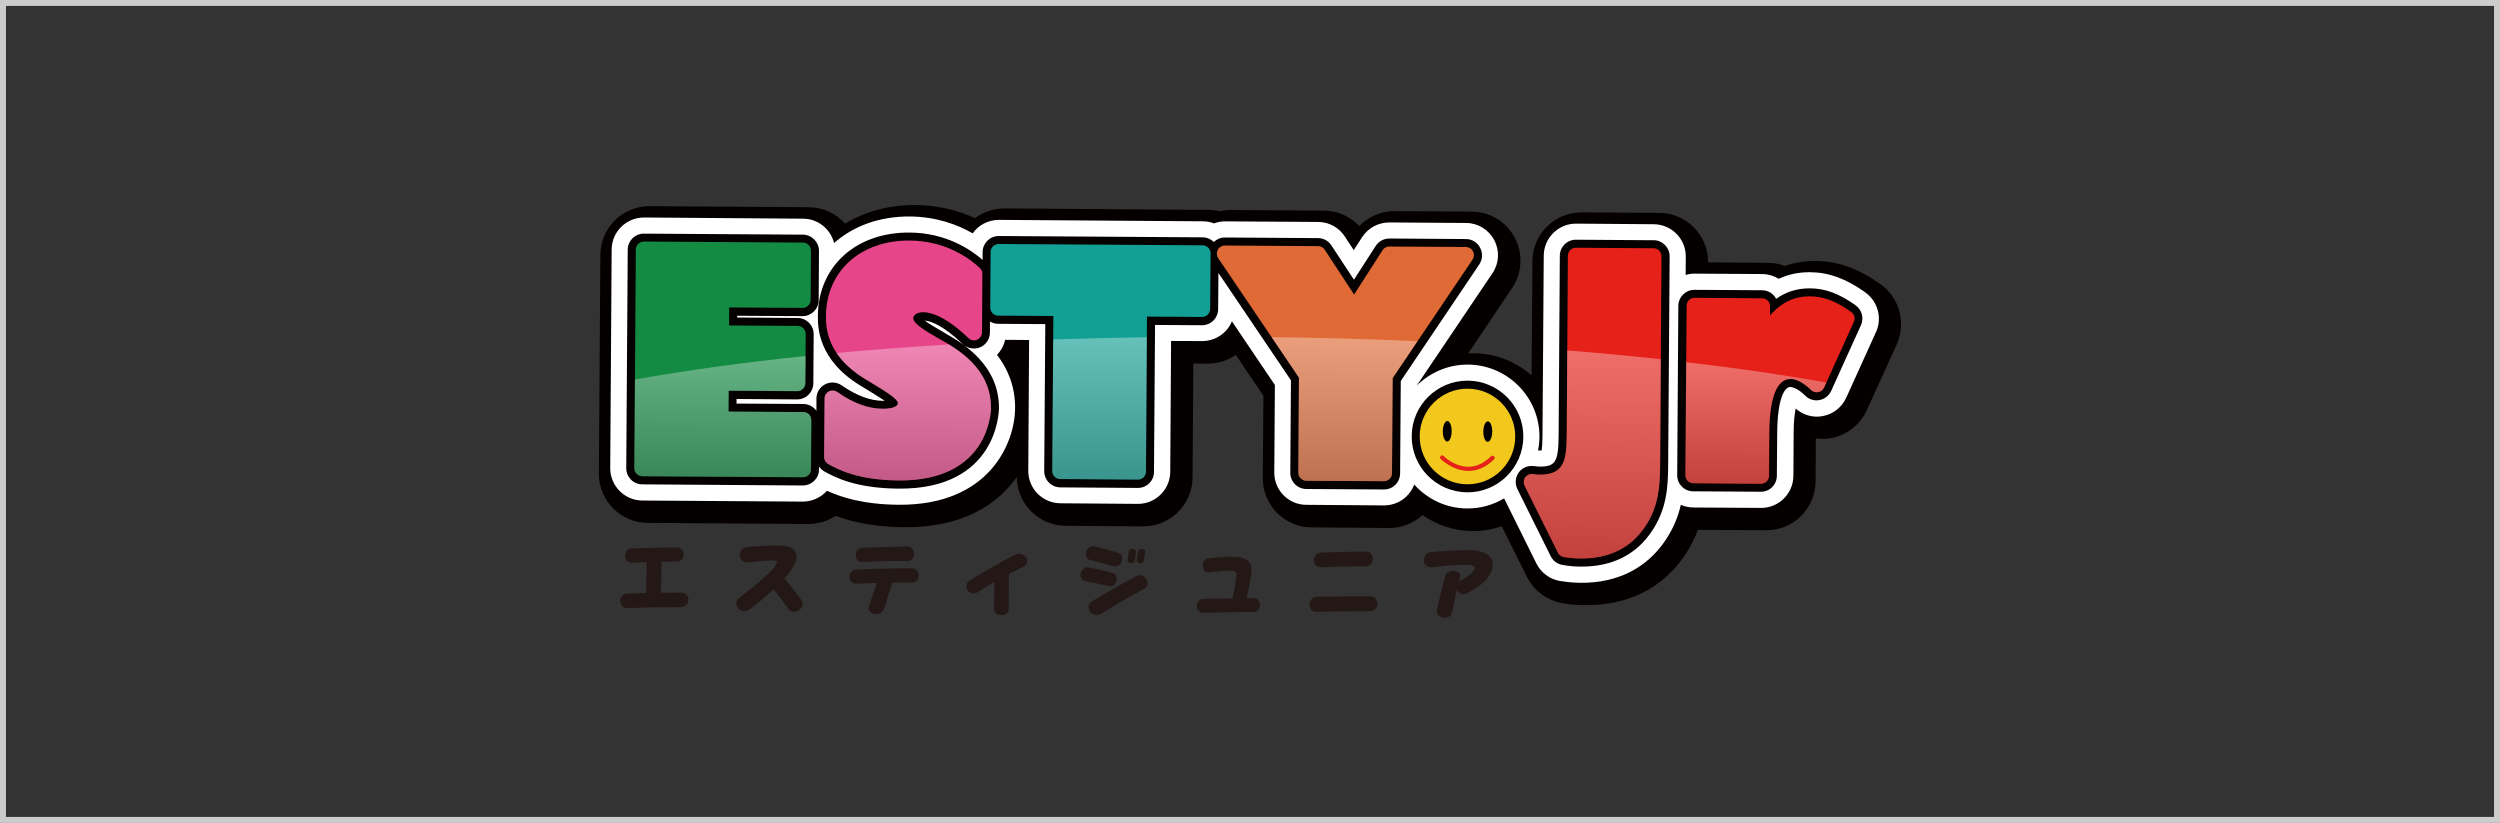 <?xml version="1.0" encoding="UTF-8"?><svg id="_レイヤー_2" xmlns="http://www.w3.org/2000/svg" xmlns:xlink="http://www.w3.org/1999/xlink" viewBox="0 0 420 138.25"><rect x="0" y="0" width="420" height="138.25" fill="#333333" stroke="none"/><defs><style>.cls-1{fill:#231815;}.cls-2{fill:url(#linear-gradient-2);}.cls-3{fill:#e06a36;}.cls-4{fill:#e7458a;}.cls-5{fill:#fff;}.cls-6{fill:url(#linear-gradient-4);}.cls-7{fill:url(#linear-gradient-3);}.cls-8{fill:url(#linear-gradient-5);}.cls-9{fill:#148b43;}.cls-10{fill:#f2c81c;}.cls-11{opacity:.35;}.cls-12{fill:url(#linear-gradient-6);}.cls-13{fill:#ccc;}.cls-14{fill:#e6211a;}.cls-15{fill:#040000;}.cls-16{fill:#12a095;}.cls-17{fill:url(#linear-gradient);}</style><linearGradient id="linear-gradient" x1="167.54" y1="-18.8" x2="167.54" y2="-39.18" gradientTransform="translate(-46.27 97.78) rotate(.38)" gradientUnits="userSpaceOnUse"><stop offset="0" stop-color="gray"/><stop offset="1" stop-color="#fff"/></linearGradient><linearGradient id="linear-gradient-2" x1="198.54" y1="-18.37" x2="198.54" y2="-41.29" xlink:href="#linear-gradient"/><linearGradient id="linear-gradient-3" x1="230.79" y1="-18.81" x2="230.79" y2="-42.72" xlink:href="#linear-gradient"/><linearGradient id="linear-gradient-4" x1="271.88" y1="-18.8" x2="271.88" y2="-42.88" xlink:href="#linear-gradient"/><linearGradient id="linear-gradient-5" x1="313.6" y1="-6.03" x2="313.6" y2="-40.98" xlink:href="#linear-gradient"/><linearGradient id="linear-gradient-6" x1="341.07" y1="-18.8" x2="341.07" y2="-39.14" xlink:href="#linear-gradient"/></defs><g id="_レイヤー_1-2"><path class="cls-13" d="M419,1v136.25H1V1h418M420,0H0v138.25h420V0h0Z"/><path class="cls-1" d="M114.44,102c-1.8-.03-6.93.06-9.03.17-.8.03-1.2-.62-1.2-1.24,0-.59.39-1.18,1.17-1.21.85-.02,1.98-.05,3.16-.08.02-1.59.09-4.1.09-5.2-.91.02-1.8.05-2.47.1-.76.05-1.14-.57-1.14-1.21,0-.57.34-1.17,1.09-1.19,2.25-.08,5.64-.18,7.69-.16.72.01,1.07.58,1.06,1.17,0,.61-.39,1.21-1.14,1.19-.52,0-1.49,0-2.57.02-.02,1.3-.08,3.76-.11,5.22,1.31,0,2.54-.03,3.48-.02.74,0,1.16.61,1.14,1.21,0,.61-.39,1.23-1.21,1.23Z"/><path class="cls-1" d="M133.39,102.77c-.36,0-.73-.17-.98-.51-.67-1-1.56-2.18-2.46-3.24-1.4,1.31-3.02,2.65-3.94,3.31-.35.24-.7.34-1.02.34-.74,0-1.31-.67-1.3-1.32,0-.35.15-.66.48-.92,2.18-1.6,6.37-5,6.37-6,0-.2-.19-.27-.69-.27-.99,0-3.26.21-4.21.31-.89.09-1.34-.56-1.32-1.24,0-.61.38-1.26,1.14-1.32,1.43-.14,3.61-.28,5.37-.27,2.18.02,2.97.77,2.97,1.92,0,1.02-.84,2.32-2,3.63,1.03,1.21,2.01,2.47,2.81,3.61.17.22.24.44.22.68,0,.7-.74,1.3-1.46,1.3Z"/><path class="cls-1" d="M153.18,97.88c-.83-.01-1.94-.02-3.27,0-.48,1.49-.99,3.13-1.37,4.38-.2.62-.77.92-1.33.91-.73,0-1.49-.51-1.24-1.27.38-1.19.85-2.56,1.34-3.97-1.09.03-2.25.08-3.42.12-.8.03-1.2-.56-1.19-1.17,0-.55.39-1.15,1.09-1.19,2.39-.14,7.02-.23,9.45-.22.73.02,1.1.6,1.1,1.19.01.61-.39,1.22-1.16,1.21ZM152.38,94.24c-2.31-.01-4.98.06-7.47.16-.79.05-1.16-.55-1.15-1.16,0-.58.36-1.15,1.07-1.2,1.56-.1,6.45-.22,7.62-.23.72.01,1.1.64,1.1,1.25,0,.6-.39,1.2-1.16,1.18Z"/><path class="cls-1" d="M171.98,95.19c-.79.37-1.62.78-2.48,1.25l-.04,5.88c0,.69-.62,1.03-1.25,1.02-.62,0-1.25-.35-1.24-1.05.02-1.06.08-3.49.1-4.53-1.01.59-1.98,1.18-2.8,1.72-.27.17-.53.23-.74.23-.7,0-1.18-.64-1.17-1.24,0-.35.13-.7.5-.93,1.84-1.13,4.9-2.94,7.76-4.39.25-.09.45-.13.66-.12.74,0,1.29.63,1.29,1.26,0,.36-.17.71-.6.91Z"/><path class="cls-1" d="M186.19,98.46c-1.06-.27-2.57-.61-3.85-.82-.57-.1-.82-.57-.82-1.09.01-.67.54-1.39,1.45-1.21,1.27.23,2.61.55,3.97.92.47.13.69.57.69,1-.01.68-.54,1.44-1.44,1.21ZM187.02,95.1c-1.19-.35-2.51-.71-3.83-1-.56-.12-.78-.58-.77-1.05,0-.7.6-1.49,1.55-1.25,1.11.29,2.88.75,3.94,1.09.47.15.64.54.64.99,0,.7-.61,1.5-1.53,1.22ZM192.24,98.91c-2.1,1.11-5.44,3.06-7.19,4.17-.29.19-.58.26-.84.26-.78-.02-1.33-.71-1.33-1.37,0-.36.14-.68.48-.9,2.11-1.28,4.76-2.79,7.42-4.23.24-.13.47-.21.71-.2.76,0,1.3.67,1.3,1.32,0,.38-.16.74-.54.96ZM190.64,94.15c-.04.3-.31.47-.58.47-.34,0-.66-.19-.62-.56.05-.42.15-.97.2-1.39.05-.3.33-.43.62-.44.34,0,.64.2.6.53-.07.46-.16.99-.21,1.39ZM192.18,94.15c-.05.31-.32.48-.59.48-.33,0-.64-.2-.61-.56.05-.43.13-.96.2-1.4.04-.3.34-.44.6-.44.35,0,.65.2.61.54-.07.45-.15.98-.21,1.38Z"/><path class="cls-1" d="M210.57,102.82c-1.5,0-5.68.04-8.42.13-.71.05-1.09-.55-1.09-1.14,0-.59.35-1.17,1.07-1.2,1.53-.03,3.35-.08,4.93-.08.29-1.35.65-3.16.66-4.1,0-.41-.45-.54-1.04-.55-1.17-.02-2.86.19-3.59.28-.69.1-1.05-.53-1.04-1.2,0-.54.28-1.09.91-1.15.64-.1,2.53-.29,3.99-.28,2.14,0,3.33.63,3.3,2.25,0,1.03-.47,3.17-.81,4.73.51-.01.95-.02,1.19,0,.7,0,1.04.57,1.04,1.14,0,.59-.36,1.18-1.11,1.18Z"/><path class="cls-1" d="M230.21,102.67c-2.45-.01-6.1.03-9.02.12-.8.03-1.19-.58-1.18-1.2,0-.62.36-1.28,1.13-1.32,2.7-.08,6.9-.11,9.14-.1.74,0,1.12.63,1.12,1.25,0,.63-.41,1.26-1.19,1.25ZM229.42,95.14c-1.44-.02-5.37.05-7.54.16-.77.02-1.15-.58-1.15-1.2,0-.61.38-1.21,1.18-1.26,2.08-.1,5.96-.18,7.58-.17.78.01,1.15.6,1.15,1.2,0,.63-.38,1.29-1.22,1.28Z"/><path class="cls-1" d="M246.67,99.6c-.28.18-.57.22-.81.23-.54,0-.93-.36-1.08-.77-.31,1.32-.54,2.55-.78,3.67-.15.78-.75,1.07-1.34,1.07-.71-.02-1.4-.51-1.25-1.3.47-2.19.93-4.06,1.39-5.76.13-.58.71-.84,1.29-.83.7,0,1.38.39,1.22,1.07-.08.29-.13.53-.2.79.07-.07.17-.13.24-.19.91-.49,2.43-1.53,2.42-2.14,0-.41-.4-.52-1.55-.53-1.95,0-4.33.23-5.62.38-.94.1-1.42-.54-1.42-1.2.01-.61.4-1.24,1.17-1.33.94-.1,3.92-.35,6.47-.32,3.1.02,3.95,1.25,3.95,2.41,0,2.51-2.97,4.07-4.08,4.75Z"/><path class="cls-15" d="M314.28,50.05c-3.24-2.3-6.11-3.35-9.27-3.38-1.89,0-3.63.38-5.25,1.11-.8-.49-1.76-.77-2.76-.78l-11.34-.07c-.53-.02-1.05.07-1.54.21l.02-3.07c.02-2.99-2.38-5.44-5.36-5.46l-13.04-.09c-2.98-.02-5.42,2.39-5.43,5.37l-.2,30.1c0,1.23-.06,2.11-.15,2.64-.17,0-.39,0-.6-.02.13-.73.22-1.49.22-2.25.04-6.66-5.35-12.13-12.01-12.16-3.34-.02-6.37,1.31-8.58,3.5l12.71-18.87c1.13-1.66,1.25-3.8.3-5.55-.93-1.77-2.75-2.88-4.74-2.89l-12.88-.08c-1.86-.01-3.57.92-4.59,2.47l-1.4,2.19-1.51-2.32c-1-1.5-2.67-2.42-4.47-2.42l-15.65-.12c-.66,0-1.29.13-1.87.33-.59-.21-1.22-.34-1.89-.36l-34.23-.21c-1.81-.03-3.43.88-4.41,2.25-2.58-1.46-6.14-2.81-10.58-2.83-5.1-.03-9.52,1.64-12.71,4.46-.58-2.33-2.7-4.08-5.21-4.11l-26.71-.16c-2.98-.02-5.42,2.39-5.43,5.38l-.26,36.72c-.01,2.98,2.4,5.43,5.37,5.45l26.99.17c1.6.01,3.06-.7,4.06-1.8,2.24,1.01,6.03,2.29,12.04,2.33,15.39.11,19.52-10.55,19.56-16.19.03-3.77-1.29-6.72-3.03-8.98.67-.7,1.13-1.58,1.37-2.55l4.01.03-.14,22c-.02,2.99,2.39,5.44,5.37,5.45l13.03.08c2.98.03,5.43-2.39,5.45-5.37l.15-22.01,5.18.03c2.27.03,4.21-1.34,5.03-3.31l7.23,10.69-.11,14.71c-.03,2.99,2.38,5.43,5.36,5.45l13.04.08c2.33.02,4.32-1.45,5.09-3.51,2.19,2.43,5.36,4,8.9,4.03,2.27.02,4.39-.62,6.22-1.7l5.42,10.93c.75,1.55,2.23,2.64,3.93,2.94.72.13,1.88.3,3.52.3,6.18.04,11.11-2.46,14.28-7.23,1.31-1.98,2.08-3.93,2.52-5.87.64.29,1.35.45,2.11.45l11.33.09c2.99.02,5.44-2.4,5.46-5.38l.05-7.22c0-1.95.16-3.27.33-4.13.97.86,2.22,1.34,3.55,1.35.34,0,.69-.03,1.03-.1,1.72-.32,3.2-1.47,3.93-3.07l5-11.04c1.07-2.36.31-5.13-1.8-6.65Z"/><path class="cls-15" d="M266.48,101.68c-1.87-.02-3.19-.2-4.01-.35-2.59-.46-4.83-2.12-5.97-4.47l-4.22-8.46c-1.56.55-3.24.83-4.91.82-3.02-.03-5.94-.97-8.39-2.69-1.5,1.37-3.49,2.18-5.61,2.17l-13.02-.1c-4.55-.02-8.22-3.74-8.2-8.29l.1-13.83-4.64-6.86c-1.38.96-3.02,1.49-4.78,1.47l-2.35-.02-.13,19.17c-.03,4.54-3.75,8.2-8.3,8.19l-13.04-.1c-4.51-.03-8.16-3.7-8.19-8.21-3.22,4.61-9.06,8.53-18.94,8.45-4.32-.03-8.18-.68-11.5-1.91-1.37.9-2.97,1.38-4.61,1.37l-26.98-.19c-4.53-.03-8.21-3.76-8.18-8.29l.25-36.73c.03-4.55,3.76-8.23,8.3-8.19l26.71.18c2.39,0,4.58,1.05,6.1,2.76,3.38-2.06,7.47-3.15,11.8-3.13,3.53.03,6.89.78,10.03,2.21,1.43-1.05,3.17-1.64,4.97-1.64l34.23.25c.64,0,1.26.08,1.89.23.62-.14,1.25-.22,1.86-.21l15.64.1c2.29,0,4.44.96,5.96,2.61,1.57-1.62,3.72-2.55,6.02-2.53l12.87.09c3.05,0,5.82,1.7,7.25,4.39,1.41,2.69,1.24,5.93-.47,8.47l-7.38,10.97c.31-.03.61-.04.92-.04,3.74.03,7.14,1.44,9.75,3.72l.14-19.21c.02-4.54,3.75-8.2,8.28-8.18l13.05.09c4.54.03,8.22,3.76,8.18,8.31h0s10.04.08,10.04.08c.99,0,1.95.18,2.84.52,1.63-.56,3.36-.84,5.17-.83,3.73.01,7.2,1.26,10.91,3.9,3.21,2.27,4.34,6.53,2.73,10.12l-5.01,11.01c-1.12,2.46-3.35,4.23-5.99,4.73-.88.15-1.75.17-2.59.05,0,0,0,.02,0,.04l-.04,7.2c-.04,4.55-3.76,8.23-8.3,8.19l-11.35-.07s-.08,0-.12,0c-.54,1.46-1.24,2.82-2.11,4.14-3.73,5.6-9.5,8.55-16.66,8.5h0ZM253.64,81.85c.26-.01.52.02.77.12.76.22,1.39.74,1.74,1.46l5.43,10.92c.36.74,1.06,1.26,1.86,1.41.63.1,1.64.25,3.08.26,5.23.03,9.24-1.96,11.9-5.96,1-1.51,1.69-3.13,2.1-4.92.21-.84.74-1.52,1.49-1.9.76-.38,1.64-.41,2.41-.08.31.14.66.2,1,.21l11.34.08c1.41.01,2.57-1.14,2.59-2.56l.04-7.19c.02-1.85.14-3.43.41-4.68.19-.99.89-1.81,1.87-2.13.95-.33,2.02-.11,2.79.56.59.52,1.35.75,2.17.6.81-.15,1.5-.7,1.86-1.47l5.01-11.03c.5-1.13.13-2.46-.87-3.17-2.77-1.98-5.07-2.83-7.64-2.85-1.45,0-2.8.26-4.04.83-.85.4-1.85.34-2.65-.14-.4-.25-.87-.38-1.33-.39l-11.34-.07c-.23,0-.49.03-.72.1-.86.25-1.79.08-2.51-.45-.72-.54-1.12-1.4-1.12-2.3l.02-3.07c.01-1.42-1.13-2.59-2.54-2.59l-13.04-.1c-1.42,0-2.58,1.15-2.59,2.57l-.2,30.09c-.01,1.42-.08,2.41-.18,3.09-.21,1.29-1.3,2.29-2.62,2.36-.3,0-.68,0-1.08-.03-.79-.09-1.51-.49-1.98-1.13-.48-.64-.67-1.46-.52-2.24.13-.57.19-1.15.2-1.72.03-5.09-4.09-9.28-9.2-9.31-2.47-.02-4.8.94-6.56,2.68-1.03,1.03-2.68,1.12-3.8.17-1.12-.92-1.36-2.56-.54-3.78l12.71-18.86c.55-.8.59-1.8.16-2.64-.45-.86-1.32-1.37-2.27-1.38l-12.88-.09c-.88,0-1.7.45-2.19,1.18l-1.38,2.17c-.51.81-1.41,1.31-2.38,1.31-.94.04-1.86-.48-2.37-1.28l-1.51-2.31c-.49-.71-1.27-1.15-2.13-1.15l-15.65-.1c-.28,0-.57.05-.87.16-.65.23-1.35.22-1.98-.01-.29-.12-.6-.18-.9-.17l-34.23-.25c-.82,0-1.6.4-2.09,1.07-.84,1.18-2.45,1.54-3.71.81-2.83-1.61-5.93-2.43-9.2-2.46-4.21-.03-8.03,1.3-10.81,3.75-.74.65-1.76.87-2.72.57-.95-.28-1.67-1.06-1.91-2.01-.29-1.13-1.3-1.95-2.46-1.94l-26.72-.2c-1.42,0-2.58,1.14-2.59,2.57l-.25,36.73c-.01,1.41,1.13,2.57,2.55,2.57l26.97.18c.74,0,1.42-.3,1.93-.87.84-.93,2.18-1.21,3.3-.69,2.96,1.36,6.61,2.06,10.88,2.09,16.43.12,16.7-12.83,16.71-13.37,0-2.71-.79-5.09-2.47-7.25-.86-1.12-.76-2.7.23-3.7.29-.31.53-.74.64-1.2.31-1.28,1.45-2.18,2.78-2.17l4.01.02c1.57.02,2.83,1.29,2.82,2.85l-.15,22c0,1.41,1.14,2.57,2.55,2.58l13.05.1c1.41,0,2.57-1.15,2.58-2.56l.15-22.01c.01-1.55,1.3-2.82,2.87-2.8l5.17.03c1.05.02,1.99-.62,2.4-1.59.4-.95,1.31-1.62,2.34-1.72,1.04-.1,2.04.37,2.63,1.23l7.21,10.7c.33.46.5,1.03.49,1.59l-.09,14.71c-.01,1.41,1.13,2.57,2.56,2.57l13.03.08c1.06.02,2.04-.65,2.43-1.67.35-.91,1.14-1.59,2.13-1.77.96-.19,1.96.16,2.62.89,1.74,1.94,4.23,3.07,6.81,3.08,1.66.02,3.3-.44,4.75-1.29.46-.27.97-.4,1.48-.4h0Z"/><path class="cls-5" d="M313.34,49.1c-3.25-2.31-6.11-3.35-9.28-3.37-1.87-.01-3.61.35-5.23,1.11-.81-.5-1.77-.79-2.77-.8l-11.35-.07c-.52,0-1.03.07-1.52.23l.02-3.11c.02-2.97-2.39-5.39-5.38-5.42l-13.04-.1c-2.97-.02-5.42,2.4-5.44,5.37l-.21,30.11c-.01,1.24-.06,2.12-.14,2.63-.18.01-.39.01-.61,0,.15-.74.23-1.48.24-2.27.04-6.65-5.34-12.11-12.01-12.16-3.35-.01-6.37,1.34-8.6,3.52l12.72-18.88c1.12-1.65,1.23-3.78.3-5.54-.93-1.77-2.75-2.89-4.73-2.89l-12.89-.09c-1.86,0-3.59.92-4.59,2.49l-1.4,2.16-1.5-2.29c-.99-1.52-2.66-2.43-4.47-2.44l-15.64-.1c-.66,0-1.28.12-1.87.34-.59-.24-1.23-.35-1.9-.35l-34.22-.24c-1.82,0-3.43.87-4.42,2.26-2.57-1.47-6.13-2.8-10.57-2.83-5.1-.03-9.52,1.62-12.71,4.46-.59-2.34-2.7-4.09-5.22-4.09l-26.71-.2c-2.98,0-5.42,2.39-5.44,5.37l-.24,36.72c-.02,2.99,2.4,5.44,5.37,5.46l26.97.18c1.62,0,3.07-.71,4.08-1.82,2.23,1.04,6.03,2.31,12.04,2.35,15.39.11,19.52-10.55,19.56-16.19.03-3.77-1.29-6.72-3.04-8.99.68-.71,1.15-1.57,1.37-2.53l4.02.03-.14,21.99c-.01,2.98,2.4,5.41,5.38,5.44l13.02.1c2.98.02,5.43-2.39,5.45-5.38l.14-21.99,5.19.02c2.26.01,4.22-1.34,5.03-3.32l7.22,10.7-.1,14.71c-.02,2.97,2.39,5.41,5.37,5.42l13.05.1c2.32.01,4.32-1.44,5.09-3.51,2.18,2.44,5.35,4.01,8.89,4.02,2.27.02,4.39-.61,6.21-1.69l5.42,10.93c.77,1.54,2.23,2.64,3.93,2.94.74.11,1.91.3,3.54.31,6.17.04,11.11-2.46,14.28-7.24,1.31-1.98,2.08-3.93,2.52-5.86.64.28,1.36.44,2.12.45l11.33.07c2.98.03,5.43-2.38,5.46-5.36l.04-7.2c0-1.96.17-3.28.34-4.14.97.87,2.23,1.36,3.54,1.37.35,0,.69-.04,1.02-.1,1.74-.32,3.2-1.47,3.94-3.09l5-11.03c1.07-2.35.31-5.15-1.8-6.65Z"/><path class="cls-15" d="M248.65,41.6c-.45-.89-1.38-1.44-2.37-1.44l-12.87-.09c-.94,0-1.79.47-2.29,1.25l-3.66,5.67-3.79-5.77c-.5-.76-1.33-1.22-2.24-1.22l-15.63-.1c-.71-.02-1.38.27-1.88.75-.49-.48-1.14-.77-1.88-.78l-34.24-.22c-1.49-.01-2.71,1.21-2.72,2.67v1.35c-1.88-1.66-6.09-4.57-12.27-4.6-9.02-.07-15.35,5.68-15.41,13.99,0,1.82-.05,7.36,7.19,11.75l.12.07c1.5.92,2.98,1.81,3.91,2.44-.09,0-.18.01-.29.02-2.19-.03-4.45-.88-6.93-2.6-.8-.56-1.9-.64-2.77-.18-.91.47-1.46,1.38-1.47,2.38v2.07c-.5-.68-1.28-1.13-2.18-1.14l-11.24-.07v-.77s10.18.07,10.18.07c1.5,0,2.7-1.21,2.72-2.7l.06-8.26c0-1.49-1.19-2.71-2.69-2.72l-10.17-.08v-.29s10.98.06,10.98.06c1.49.01,2.71-1.19,2.72-2.69l.05-8.27c0-1.48-1.2-2.71-2.7-2.73l-26.7-.17c-1.5-.02-2.72,1.2-2.73,2.68l-.25,36.73c0,1.49,1.2,2.71,2.69,2.71l26.98.19c1.49,0,2.71-1.2,2.72-2.68v-.5c.24.32.55.64.92.84,1.69.92,5.21,2.83,12.48,2.87,16.56.12,16.82-12.94,16.83-13.5.04-7.38-6.27-11.03-8.97-12.56l-.24-.16c-1.1-.63-2.48-1.42-3.27-2.02,1.04.1,3.11.81,6.39,3.96.77.72,1.94.94,2.92.54.99-.42,1.63-1.39,1.65-2.47v-1.86c.42.24.88.38,1.39.38l7.91.05-.18,24.7c0,1.5,1.2,2.71,2.7,2.73l13.03.09c1.49.01,2.72-1.19,2.71-2.69l.18-24.69,7.89.05c1.5,0,2.7-1.2,2.71-2.69l.05-6.09,12.18,18.03-.11,15.54c0,1.5,1.2,2.71,2.69,2.72l13.04.08c1.5.01,2.7-1.17,2.72-2.68l.11-15.54,13.19-19.59c.55-.83.62-1.88.15-2.77Z"/><path class="cls-15" d="M246.6,63.95c-5.19-.03-9.41,4.15-9.43,9.31-.05,5.18,4.13,9.41,9.32,9.45,5.15.04,9.4-4.15,9.43-9.32.04-5.16-4.15-9.4-9.31-9.44Z"/><path class="cls-15" d="M277.82,40.36l-13.04-.09c-1.49-.02-2.72,1.2-2.73,2.68l-.2,30.1c-.03,4.55-.51,5.34-3.21,5.34-.29,0-.48-.04-.75-.08h-.19c-1-.15-1.99.28-2.56,1.08-.58.82-.66,1.88-.22,2.77l5.6,11.28c.38.77,1.11,1.32,1.95,1.46.64.12,1.66.28,3.09.29,5.29.03,9.33-1.99,12-6.02,2.44-3.68,2.67-7.31,2.69-11.01l.25-35.1c0-1.48-1.2-2.7-2.69-2.71Z"/><path class="cls-15" d="M311.78,51.31c-2.81-1.99-5.12-2.86-7.73-2.87-2.11,0-3.97.56-5.65,1.76-.44-.84-1.34-1.44-2.37-1.44l-11.35-.07c-1.49-.01-2.7,1.2-2.72,2.68l-.19,28.46c0,1.5,1.19,2.71,2.69,2.71l11.34.07c1.5.02,2.71-1.17,2.71-2.68l.06-7.21c.04-5.7,1.21-7.72,2.22-7.71.03,0,1.03.01,2.5,1.47.62.62,1.51.9,2.38.73.87-.16,1.6-.74,1.97-1.55l5-11.03c.54-1.18.16-2.58-.89-3.32Z"/><path class="cls-9" d="M134.96,69.23l-12.57-.08.03-3.51,11.51.08c.75,0,1.37-.59,1.37-1.35l.06-8.25c0-.75-.61-1.37-1.36-1.37l-11.52-.07.02-3.03,12.32.08c.75,0,1.37-.59,1.37-1.35l.05-8.27c0-.74-.6-1.35-1.35-1.36l-26.7-.17c-.74,0-1.37.59-1.37,1.34l-.25,36.74c0,.74.6,1.34,1.35,1.35l26.97.17c.74,0,1.36-.58,1.36-1.34l.06-8.26c0-.76-.58-1.36-1.34-1.36Z"/><path class="cls-4" d="M158.19,57.16l-.25-.15c-2.53-1.46-4.51-2.61-4.5-3.57,0-.39.47-.98,1.66-.99,1.41.01,3.86.78,7.59,4.35.38.38.96.49,1.46.27.49-.22.82-.69.83-1.24l.06-9.8c.01-.39-.14-.74-.41-.99-1.46-1.39-5.54-4.6-11.82-4.63-8.22-.05-13.99,5.14-14.05,12.66-.01,1.63-.04,6.58,6.52,10.58l.13.07c3.63,2.18,5.44,3.3,5.44,4.05,0,.36-.67.92-2.52.9-2.46,0-4.98-.93-7.69-2.83-.41-.29-.95-.31-1.39-.09-.44.24-.73.69-.72,1.18l-.08,9.86c0,.49.3.98.74,1.2,1.59.87,4.91,2.68,11.83,2.73,15.22.1,15.47-11.66,15.47-12.16.05-6.61-5.59-9.86-8.28-11.41Z"/><path class="cls-16" d="M202.02,41.21l-34.24-.22c-.74,0-1.36.6-1.36,1.34l-.06,9.34c0,.74.6,1.35,1.35,1.36l9.25.06-.18,26.04c0,.75.6,1.35,1.35,1.35l13.04.09c.75.02,1.34-.59,1.35-1.34l.17-26.04,9.26.06c.74,0,1.35-.61,1.36-1.35l.07-9.33c0-.74-.61-1.37-1.35-1.36Z"/><path class="cls-3" d="M247.47,42.22c-.25-.44-.69-.72-1.19-.73l-12.88-.07c-.47,0-.89.22-1.14.63l-4.77,7.43-4.94-7.53c-.25-.38-.67-.62-1.12-.6l-15.63-.1c-.52-.01-.98.27-1.21.71-.23.44-.21.98.06,1.4l13.58,20.09-.11,15.95c0,.75.6,1.36,1.35,1.37l13.03.07c.74,0,1.35-.59,1.36-1.35l.11-15.96,13.42-19.92c.28-.41.31-.94.08-1.38Z"/><path class="cls-14" d="M277.8,41.71l-13.04-.09c-.74,0-1.34.6-1.36,1.35l-.19,30.1c-.04,4.18-.36,6.7-4.59,6.67-.37,0-.61-.04-.92-.08l-.19-.02c-.49-.07-.97.15-1.28.55-.29.41-.32.94-.11,1.39l5.61,11.27c.18.38.53.66.97.74.58.09,1.53.24,2.86.24,4.8.03,8.46-1.79,10.87-5.42,2.24-3.37,2.44-6.79,2.47-10.26l.23-35.09c0-.74-.6-1.36-1.35-1.36Z"/><path class="cls-14" d="M310.99,52.41c-2.55-1.83-4.64-2.62-6.95-2.63-2.58,0-4.78,1.03-6.68,3.21v-1.51c.03-.76-.57-1.36-1.32-1.36l-11.35-.09c-.74,0-1.35.61-1.34,1.35l-.2,28.46c0,.75.6,1.35,1.35,1.35l11.33.09c.75,0,1.36-.6,1.37-1.35l.04-7.2c.04-5.95,1.28-9.08,3.58-9.06.37-.02,1.69.14,3.44,1.85.32.32.77.45,1.21.36.44-.07.81-.37.98-.77l5-11.04c.28-.58.09-1.28-.45-1.66Z"/><path class="cls-10" d="M246.59,65.3c-4.42-.04-8.05,3.55-8.08,7.97-.03,4.44,3.55,8.06,7.97,8.09,4.43.04,8.05-3.54,8.08-7.98.03-4.42-3.54-8.06-7.97-8.08Z"/><path class="cls-15" d="M243.88,72.46c0,.95-.33,1.72-.74,1.72-.41,0-.75-.77-.75-1.72.01-.96.35-1.73.77-1.73.41,0,.73.78.72,1.73Z"/><path class="cls-15" d="M250.69,72.51c0,.95-.35,1.71-.75,1.72-.43,0-.75-.77-.74-1.73,0-.94.34-1.72.77-1.71.41,0,.73.77.73,1.73Z"/><path class="cls-14" d="M246.69,79.12c-2.65-.02-4.63-1.98-4.66-2.01-.14-.16-.14-.37,0-.5.14-.15.36-.14.5,0,.17.16,4,3.95,7.96.05.15-.13.37-.13.51,0,.14.13.14.37,0,.51-1.49,1.47-2.99,1.95-4.32,1.95h0Z"/><g class="cls-11"><path class="cls-17" d="M107.91,80.01l26.97.17c.74,0,1.36-.58,1.36-1.34l.06-8.26c0-.76-.58-1.36-1.34-1.36l-12.57-.08.03-3.51,11.51.08c.75,0,1.37-.59,1.37-1.35l.04-4.55c-10.54,1.09-20.17,2.42-28.67,3.95l-.1,14.9c0,.74.6,1.34,1.35,1.35Z"/><path class="cls-2" d="M145.27,63.65l.13.07c3.63,2.19,5.44,3.3,5.44,4.05,0,.36-.67.92-2.52.9-2.46,0-4.98-.93-7.69-2.83-.41-.29-.95-.31-1.39-.09-.44.24-.73.69-.72,1.18l-.08,9.86c0,.49.3.98.74,1.2,1.59.87,4.91,2.68,11.83,2.73,15.22.1,15.47-11.66,15.47-12.16.04-5.73-4.17-8.93-7.07-10.69-6.53.4-12.83.88-18.87,1.43.97,1.46,2.46,2.95,4.74,4.34Z"/><path class="cls-7" d="M178.13,80.47l13.04.09c.75.02,1.34-.59,1.35-1.34l.15-22.56c-5.33.07-10.6.2-15.73.37l-.15,22.09c0,.75.6,1.35,1.35,1.35Z"/><path class="cls-6" d="M218.11,79.39c0,.75.6,1.36,1.35,1.37l13.03.07c.74,0,1.35-.59,1.36-1.35l.11-15.96,4.18-6.2c-7.94-.35-16.13-.58-24.51-.68l4.59,6.79-.11,15.95Z"/><path class="cls-8" d="M258.63,79.74c-.37,0-.61-.04-.92-.08l-.19-.02c-.49-.07-.97.15-1.28.55-.29.41-.32.94-.11,1.39l5.61,11.27c.18.38.53.66.97.74.58.09,1.53.24,2.86.24,4.8.03,8.46-1.79,10.87-5.42,2.24-3.37,2.44-6.79,2.47-10.26l.11-17.8c-5.05-.55-10.3-1.04-15.73-1.48l-.08,14.2c-.04,4.18-.36,6.7-4.59,6.67Z"/><path class="cls-12" d="M284.49,81.18l11.33.09c.75,0,1.36-.6,1.37-1.35l.04-7.2c.04-5.95,1.28-9.08,3.58-9.06.37-.02,1.69.14,3.44,1.86.32.31.77.43,1.21.35.44-.07.81-.37.98-.77l.39-.83c-7.17-1.29-15.07-2.43-23.56-3.42l-.13,18.98c0,.75.6,1.35,1.35,1.35Z"/></g></g></svg>